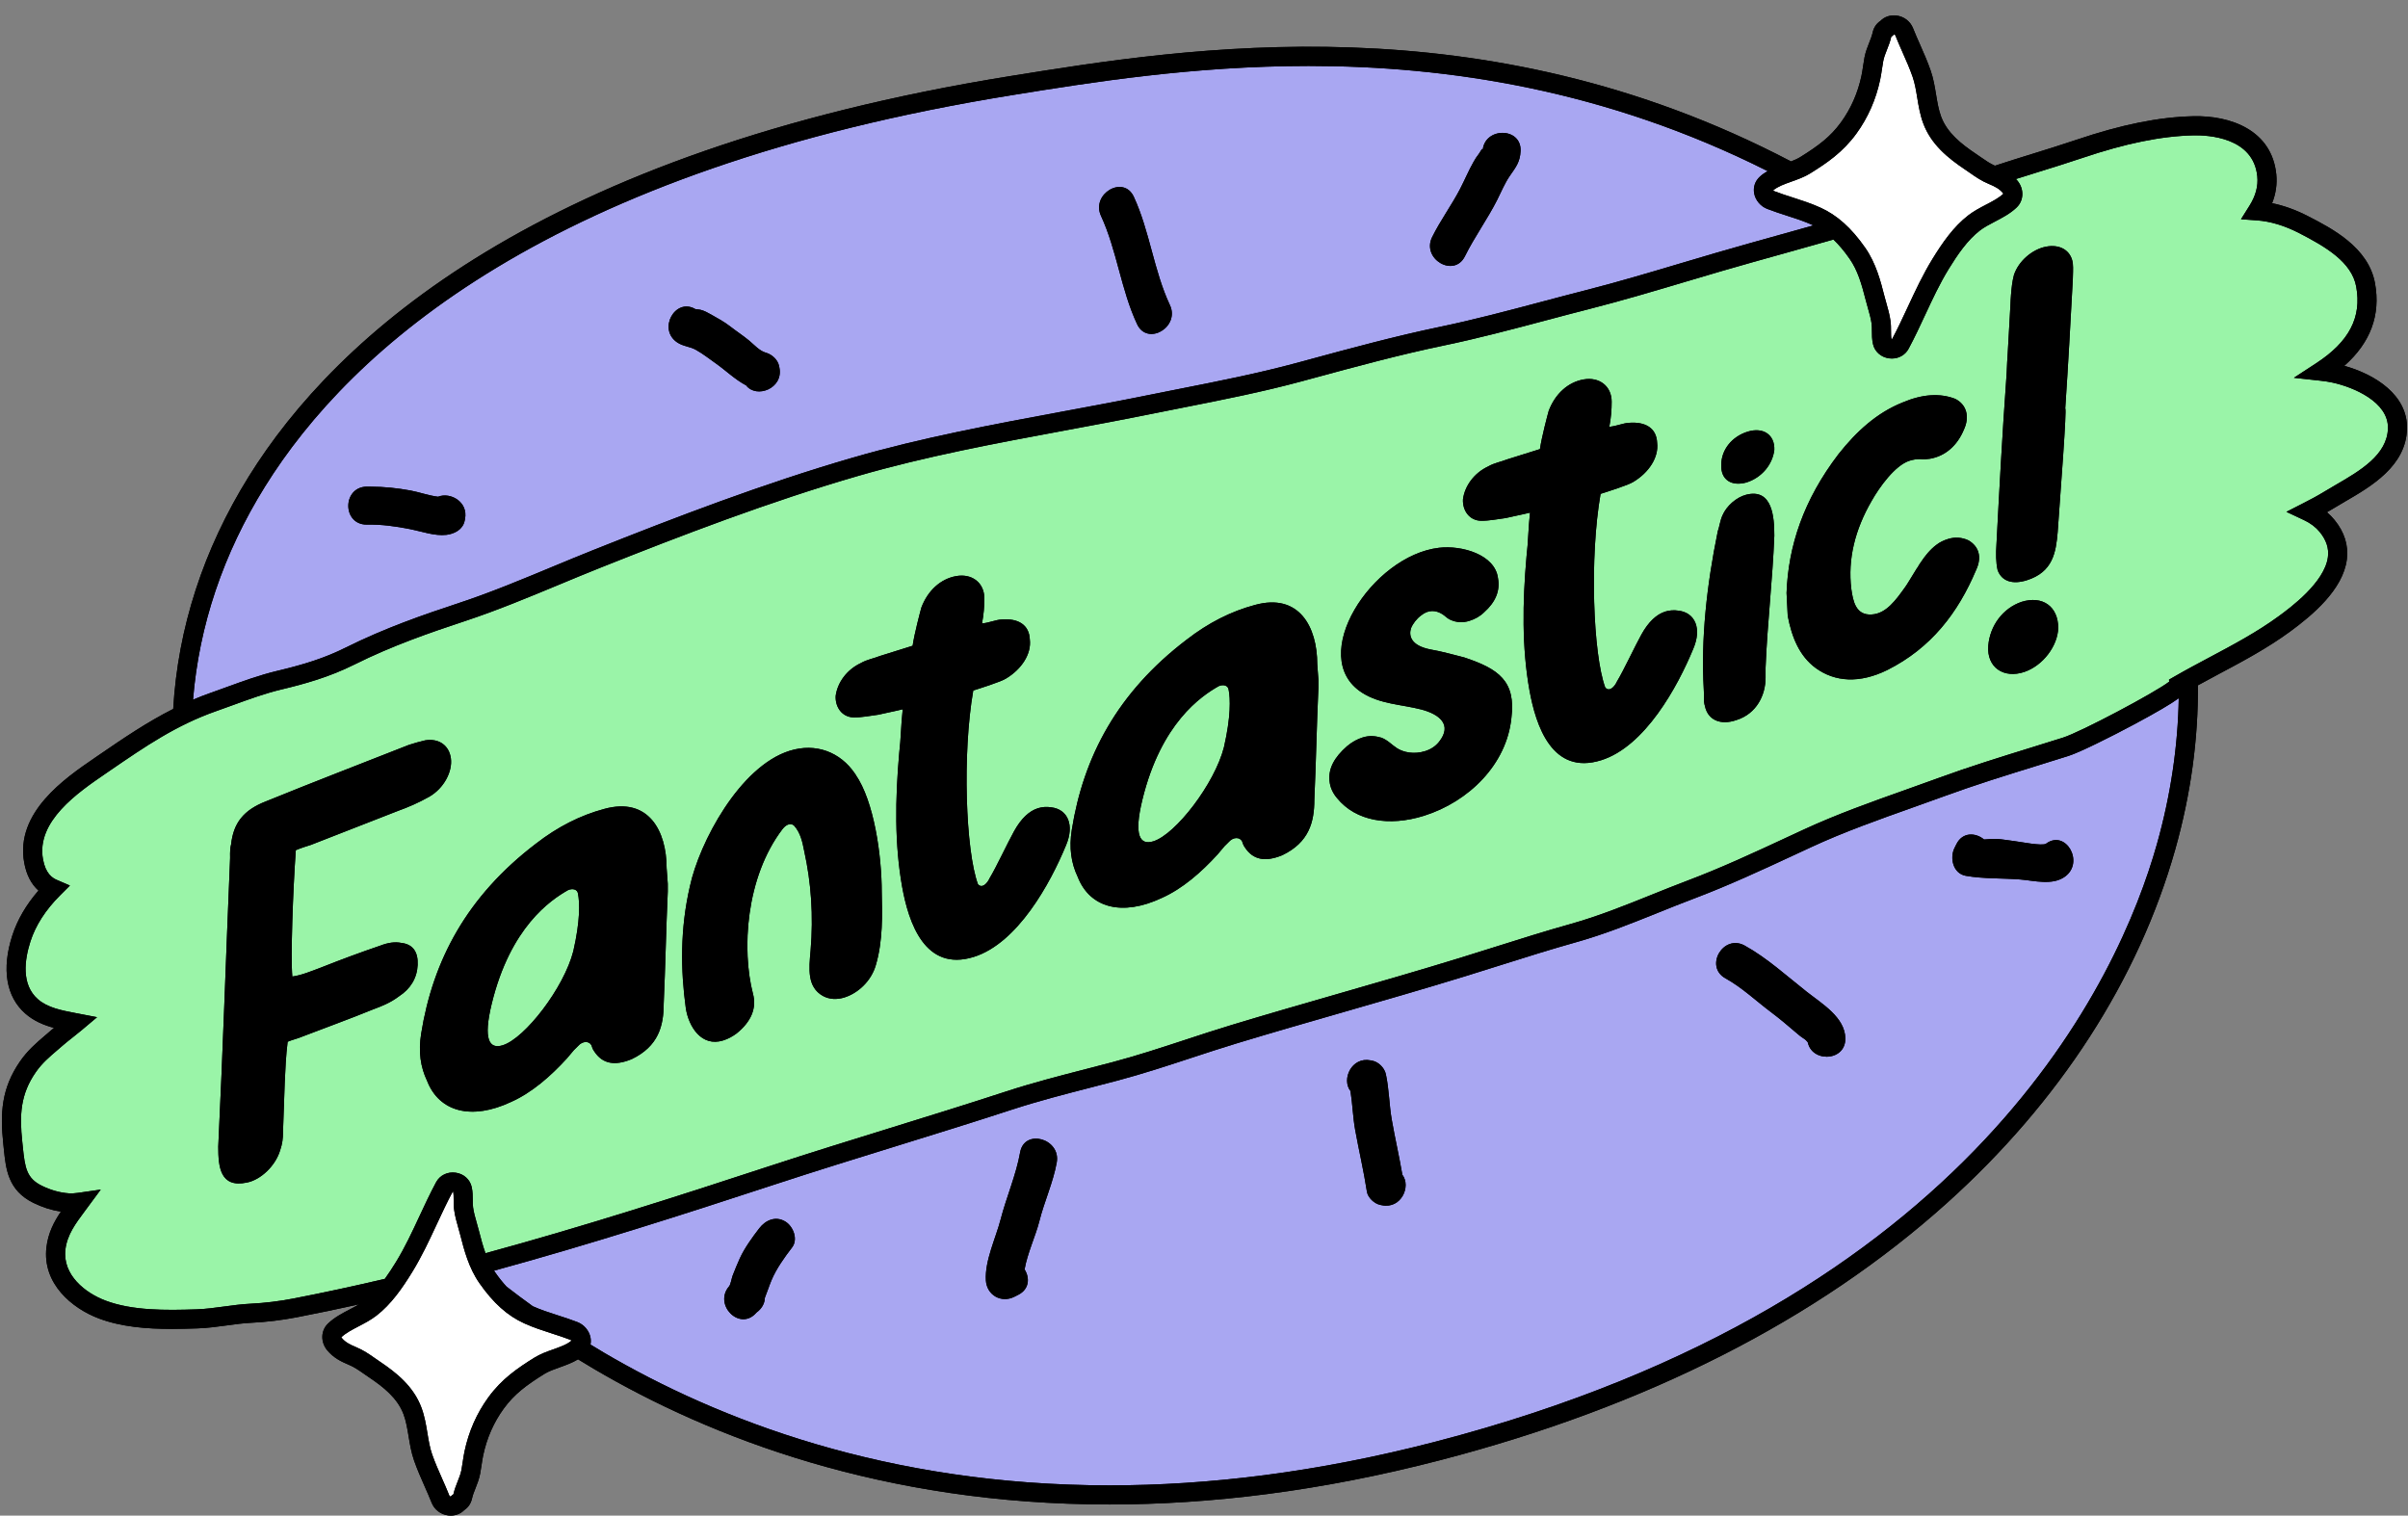 <?xml version="1.0" encoding="UTF-8"?>
<!DOCTYPE svg PUBLIC '-//W3C//DTD SVG 1.0//EN'
          'http://www.w3.org/TR/2001/REC-SVG-20010904/DTD/svg10.dtd'>
<svg height="315.1" preserveAspectRatio="xMidYMid meet" version="1.0" viewBox="-0.4 -3.2 500.6 315.1" width="500.6" xmlns="http://www.w3.org/2000/svg" xmlns:xlink="http://www.w3.org/1999/xlink" zoomAndPan="magnify"
><rect x="-0.4" y="-3.2" width="500.6" height="315.1" fill="#808080" stroke="none"/><g id="change1_1"
  ><path d="M484.869,102.398c-0.507,0.311-1.019,0.61-1.521,0.895c0.575,0.485,1.097,1.014,1.564,1.585 c2.079,2.541,2.945,5.31,2.574,8.231c-0.794,6.264-7.128,11.565-11.822,15.007 c-4.689,3.436-9.832,6.173-14.806,8.82c-1.43,0.761-2.883,1.544-4.333,2.337 c0.081,11.092-1.462,22.622-4.717,34.147c-7.635,27.041-24.054,52.459-47.479,73.508 c-27.063,24.317-62.453,42.285-105.187,53.407c-25.16,6.548-48.13,9.243-68.878,9.243 c-47.227,0-82.99-13.951-107.184-28.179c-1.11-0.653-2.211-1.321-3.308-1.996c-1.207,0.732-2.538,1.211-3.841,1.675 c-1.172,0.418-2.28,0.812-3.141,1.348c-3.809,2.374-6.288,4.229-8.469,7.228c-2.074,2.853-3.51,6.115-4.268,9.696 c-0.136,0.64-0.233,1.301-0.336,2c-0.089,0.604-0.179,1.207-0.293,1.806c-0.218,1.149-0.623,2.168-0.979,3.068 c-0.29,0.731-0.564,1.423-0.712,2.102c-0.224,1.032-0.786,1.87-1.602,2.405 c-0.711,0.741-1.729,1.162-2.817,1.162c-0.17,0-0.342-0.01-0.514-0.031c-1.563-0.189-2.888-1.194-3.456-2.624 c-0.454-1.141-0.968-2.305-1.466-3.431c-0.765-1.731-1.556-3.521-2.202-5.378 c-0.579-1.664-0.858-3.358-1.128-4.997c-0.27-1.638-0.526-3.187-1.055-4.604 c-1.258-3.37-4.212-5.698-7.218-7.713c-0.359-0.241-0.705-0.482-1.045-0.72c-1.077-0.752-2.008-1.402-3.154-1.874 c-1.55-0.64-3.159-1.444-4.437-2.981c-1.43-1.72-1.365-4.115,0.151-5.573c1.329-1.276,2.961-2.127,4.539-2.951 c0.669-0.349,1.311-0.69,1.907-1.046c-4.314,0.959-8.641,1.863-12.979,2.701 c-3.049,0.589-6.276,0.979-9.331,1.128c-1.73,0.083-3.436,0.315-5.242,0.561 c-1.951,0.266-3.969,0.54-6.027,0.611c-1.766,0.061-3.555,0.11-5.343,0.11c-5.252,0-10.499-0.42-15.146-2.165 c-5.599-2.104-11.815-7.252-10.909-14.838c0.351-2.938,1.566-5.264,2.998-7.381 c-1.934-0.292-3.857-0.905-5.735-1.831c-5.25-2.589-5.696-6.969-6.127-11.203l-0.103-0.996 c-0.701-6.502-0.366-11.645,3.461-17.189c1.587-2.298,3.376-3.826,5.269-5.443 c0.348-0.297,0.702-0.6,1.062-0.913c0.237-0.207,0.484-0.415,0.74-0.624c-2.132-0.576-4.191-1.423-5.973-2.988 c-3.977-3.493-4.938-9.24-2.705-16.183c1.056-3.281,2.886-6.428,5.452-9.379 c-1.514-1.355-2.506-3.288-2.961-5.776c-1.913-10.462,8.453-17.558,14.646-21.797l0.962-0.659 c5.053-3.464,9.927-6.782,15.365-9.531c0.978-16.786,6.237-33.106,15.714-48.334 c18.217-29.272,60.452-67.473,158.199-83.221c37.077-5.973,98.35-15.831,162.41,17.729 c0.705-0.27,1.363-0.554,1.913-0.897c3.811-2.375,6.29-4.229,8.469-7.226c2.075-2.854,3.511-6.116,4.268-9.697 c0.136-0.639,0.233-1.298,0.336-1.997c0.089-0.604,0.178-1.208,0.293-1.808c0.218-1.149,0.622-2.168,0.979-3.067 c0.291-0.732,0.565-1.424,0.713-2.104c0.224-1.032,0.786-1.87,1.602-2.405c0.823-0.857,2.058-1.287,3.332-1.13 c1.563,0.189,2.887,1.194,3.455,2.623c0.453,1.139,0.968,2.303,1.465,3.427c0.765,1.732,1.557,3.524,2.203,5.383 c0.579,1.664,0.858,3.359,1.129,4.997c0.27,1.638,0.525,3.186,1.054,4.603c1.258,3.368,4.212,5.698,7.219,7.714 c0.358,0.24,0.702,0.48,1.042,0.718c0.998,0.697,1.876,1.298,2.91,1.761c2.597-0.855,5.196-1.661,7.752-2.454 c3.011-0.935,6.125-1.901,9.142-2.919c9.439-3.183,17.158-4.745,24.291-4.915 c7.816-0.207,16.401,2.895,17.32,12.084c0.201,2.016-0.092,4.024-0.871,5.996c2.441,0.494,4.936,1.392,7.449,2.687 c5.01,2.579,12.581,6.477,13.941,13.949c1.204,6.611-0.941,12.372-6.38,17.174 c6.433,1.792,13.194,6.093,13.038,13.056c-0.172,7.779-7.49,12.026-12.834,15.128 C486.363,101.506,485.589,101.956,484.869,102.398z"
  /></g
  ><g id="change2_1"
  ><path d="M447.989,172.343c2.893-10.244,4.383-20.481,4.553-30.38 c-1.588,1.15-4.379,2.811-9.268,5.431c-5.072,2.717-11.365,5.833-13.579,6.536 c-2.289,0.727-4.587,1.439-6.887,2.151c-6.196,1.919-12.602,3.904-18.753,6.158 c-2.296,0.841-4.605,1.661-6.915,2.482c-6.964,2.474-14.165,5.033-20.914,8.155l-3.263,1.514 c-7.173,3.334-13.948,6.483-21.265,9.247c-2.479,0.936-4.974,1.941-7.386,2.912 c-5.484,2.208-11.155,4.492-17.072,6.148c-5.25,1.471-10.558,3.146-15.691,4.767 c-2.426,0.766-4.851,1.532-7.279,2.28c-8.449,2.602-17.079,5.086-25.425,7.488 c-7.239,2.083-14.724,4.238-22.046,6.456c-3.207,0.972-6.436,2.033-9.559,3.059 c-4.98,1.637-10.13,3.33-15.364,4.717c-1.838,0.487-3.678,0.961-5.516,1.435 c-5.41,1.393-11.005,2.835-16.375,4.591c-8.034,2.627-16.248,5.169-24.192,7.628 c-8.247,2.552-16.774,5.192-25.101,7.926c-18.805,6.175-38.371,12.454-58.379,17.928 c0.073,0.112,0.139,0.227,0.216,0.336c0.785,1.125,1.571,2.104,2.367,2.977c1.8,1.394,3.626,2.759,5.478,4.091 c1.681,0.749,3.385,1.301,5.186,1.881c1.334,0.429,2.712,0.874,4.094,1.41c1.382,0.535,2.446,1.8,2.71,3.223 c0.091,0.491,0.086,0.976-0.008,1.44c0.909,0.555,1.818,1.111,2.736,1.651 c23.722,13.95,58.818,27.626,105.186,27.628c20.436,0.001,43.053-2.654,67.865-9.112 C409.965,267.394,440.186,199.976,447.989,172.343z M164.262,256.149c-1.57,2.038-3.277,4.437-4.271,6.802 c-0.506,1.205-0.895,2.454-1.381,3.65c-0.033,1.261-0.714,2.33-1.732,3.067 c-0.039,0.043-0.077,0.086-0.116,0.128c-3.431,3.796-8.882-1.772-5.582-5.582c0.315-0.364,0.537-1.728,0.73-2.22 c0.473-1.205,0.96-2.416,1.498-3.594c0.978-2.139,2.594-4.364,4.037-6.237c1.294-1.68,3.377-2.628,5.4-1.416 C164.509,251.745,165.572,254.448,164.262,256.149z M219.287,238.474c-0.729,4.118-2.611,8.175-3.628,12.259 c-0.718,2.88-2.503,6.687-3.057,9.981c1.091,1.718,1.024,4.088-1.306,5.271l-0.803,0.407 c-2.748,1.395-5.758-0.335-5.939-3.408c-0.241-4.097,2.054-8.759,3.068-12.675 c1.191-4.598,3.23-9.283,4.053-13.934C212.561,231.374,220.167,233.506,219.287,238.474z M286.89,247.372 c-0.123-0.025-0.245-0.05-0.367-0.075c-1.205-0.247-2.567-1.508-2.757-2.757 c-0.654-4.294-1.668-8.546-2.439-12.825c-0.482-2.674-0.551-5.419-0.974-8.085 c-1.916-2.426,0.229-7.197,4.223-6.374l0.366,0.075c1.269,0.262,2.48,1.5,2.757,2.757 c0.694,3.158,0.682,6.349,1.241,9.529c0.669,3.815,1.547,7.599,2.197,11.414 C293.008,243.463,290.866,248.188,286.89,247.372z M375.336,212.678c0.024,1.505,0.372,0.724-0.759,0.031 c-0.58-0.355-1.123-0.822-1.635-1.262c-1.7-1.463-3.375-2.876-5.173-4.226c-3.089-2.32-6.055-5.147-9.452-7.021 c-4.454-2.456-0.467-9.271,3.984-6.816c4.619,2.547,8.813,6.381,12.947,9.639c3.103,2.445,7.912,5.277,7.982,9.654 C383.31,217.768,375.416,217.752,375.336,212.678z M405.925,173.088c0.132-0.264,0.265-0.529,0.397-0.793 c1.287-2.569,4.018-2.407,5.743-0.966c0.843-0.045,1.699-0.146,2.498-0.117c1.322,0.049,2.601,0.331,3.906,0.471 c0.978,0.106,5.739,1.068,6.479,0.52c4.09-3.028,8.022,3.826,3.984,6.816c-2.629,1.946-6.432,0.851-9.411,0.62 c-3.677-0.285-7.618-0.115-11.237-0.753C405.611,178.415,404.888,175.158,405.925,173.088z M54.693,97.953 c-8.706,13.988-13.711,28.934-14.963,44.313c1.154-0.487,2.332-0.953,3.553-1.381 c1.105-0.388,2.213-0.791,3.326-1.198c3.431-1.251,6.978-2.544,10.578-3.402c5.241-1.251,9.679-2.557,14.3-4.862 c8.116-4.051,16.11-6.809,23.604-9.287c6.415-2.123,12.928-4.831,19.226-7.449 c2.805-1.167,5.706-2.373,8.546-3.504c17.099-6.817,35.481-13.866,54.04-19.246 c14.243-4.129,29.09-6.887,43.448-9.555c5.832-1.083,11.862-2.204,17.744-3.397 c2.212-0.449,4.432-0.887,6.656-1.327c8.097-1.599,16.471-3.254,24.483-5.425l2.241-0.608 c8.976-2.438,18.257-4.957,27.505-6.881c7.008-1.457,14.128-3.349,21.014-5.179 c3.062-0.813,6.119-1.626,9.172-2.404c6.593-1.68,13.252-3.662,19.692-5.58 c2.551-0.76,5.102-1.519,7.658-2.263c4.323-1.258,8.726-2.485,12.984-3.671c2.344-0.653,4.706-1.314,7.074-1.982 c-0.06-0.028-0.118-0.063-0.179-0.09c-1.723-0.779-3.468-1.341-5.316-1.936c-1.333-0.429-2.712-0.874-4.092-1.41 c-1.383-0.535-2.446-1.8-2.711-3.222c-0.243-1.309,0.193-2.581,1.197-3.493c0.497-0.451,1.038-0.821,1.6-1.145 c-33.761-16.96-66.662-21.855-95.43-21.855c-24.007,0-45.135,3.404-61.488,6.039 C113.881,32.063,72.475,69.379,54.693,97.953z M297.329,46.092c1.716-3.467,4.023-6.586,5.812-10.021 c0.966-1.856,1.781-3.842,2.822-5.656c0.324-0.565,0.633-1.071,1.044-1.581c0.384-0.476,0.868-1.699,0.814-0.606 c0.25-5.065,8.144-5.078,7.894,0c-0.11,2.238-0.979,3.33-2.204,5.085c-1.097,1.571-1.802,3.354-2.671,5.068 c-2.042,4.029-4.702,7.667-6.696,11.697C301.888,54.633,295.082,50.63,297.329,46.092z M235.306,37.708 c3.321,7.172,4.153,15.366,7.502,22.505c2.147,4.577-4.66,8.58-6.816,3.984c-3.363-7.17-4.19-15.352-7.502-22.504 C226.368,37.108,233.174,33.102,235.306,37.708z M144.148,61.056c0.349,0.047,0.698,0.094,1.047,0.141 c0.798,0.183,1.575,0.625,2.274,1.018c1.329,0.748,2.711,1.497,3.916,2.437c1.306,1.019,2.686,1.909,3.962,2.967 c1.042,0.864,2.147,2.14,3.454,2.5c1.254,0.346,2.491,1.435,2.757,2.757c0.025,0.122,0.049,0.244,0.074,0.367 c0.869,4.327-4.787,6.479-6.924,3.676c-2.274-1.187-4.193-3.082-6.28-4.554c-1.407-0.993-2.641-1.977-4.148-2.829 c-1.251-0.708-2.64-0.706-3.89-1.544C136.259,65.226,140.004,58.604,144.148,61.056z M75.822,97.972h0.749 c0.027,0,0.049,0.007,0.076,0.008c2.797,0.003,5.515,0.288,8.288,0.796c1.752,0.32,3.827,1.069,5.731,1.295 c2.534-1.027,6.339,1.061,5.597,4.663c-0.025,0.122-0.05,0.244-0.075,0.366c-0.373,1.811-2.154,2.712-3.806,2.897 c-2.446,0.274-5.136-0.722-7.532-1.194c-3.047-0.601-5.92-1-9.027-0.937 C70.729,105.866,70.75,98.074,75.822,97.972z" fill="#A9A7F2"
  /></g
  ><g id="change3_1"
  ><path d="M496.031,85.826v-0.001c0.122-5.484-7.177-8.542-11.509-9.485 c-0.755-0.165-1.56-0.291-2.535-0.397l-5.511-0.603l4.642-3.031c6.839-4.465,9.481-9.522,8.316-15.914 c-0.932-5.122-6.366-8.308-11.853-11.132c-3.033-1.562-5.994-2.454-8.801-2.652l-3.301-0.233l1.76-2.802 c1.301-2.072,1.834-4.078,1.629-6.131c-0.817-8.168-10.36-8.574-13.276-8.512 c-6.723,0.16-14.068,1.657-23.117,4.709c-3.063,1.033-6.2,2.006-9.235,2.948 c-1.505,0.467-3.025,0.942-4.549,1.425c0.102,0.11,0.205,0.216,0.304,0.334c1.43,1.721,1.365,4.116-0.151,5.573 c-1.329,1.276-2.961,2.127-4.538,2.951c-1.133,0.591-2.203,1.15-3.072,1.817c-2.619,2.01-4.672,5.034-6.502,8.002 c-1.859,3.016-3.405,6.339-4.901,9.552c-1.085,2.332-2.207,4.742-3.459,7.069c-0.683,1.267-2.005,2.021-3.471,2.021 c-0.199,0-0.4-0.014-0.604-0.042c-1.672-0.234-2.977-1.402-3.325-2.977c-0.215-0.978-0.218-1.897-0.22-2.707 c-0.001-0.55-0.003-1.071-0.069-1.551c-0.142-1.033-0.442-2.087-0.76-3.202c-0.149-0.523-0.297-1.045-0.43-1.566 c-0.88-3.442-1.688-6.268-3.387-8.705c-1.106-1.585-2.213-2.896-3.353-3.988 c-3.416,0.979-6.821,1.929-10.194,2.869c-4.247,1.183-8.639,2.407-12.94,3.658 c-2.548,0.742-5.091,1.5-7.634,2.257c-6.478,1.929-13.175,3.923-19.845,5.623 c-3.04,0.774-6.084,1.583-9.132,2.393c-6.937,1.844-14.111,3.749-21.225,5.229 c-9.131,1.9-18.354,4.403-27.273,6.824l-2.243,0.609c-8.145,2.207-16.588,3.875-24.752,5.488 c-2.217,0.438-4.431,0.875-6.636,1.322c-5.913,1.199-11.96,2.323-17.807,3.409 c-14.264,2.65-29.013,5.39-43.069,9.464c-18.395,5.333-36.669,12.341-53.675,19.12 c-2.813,1.122-5.7,2.322-8.491,3.483c-6.366,2.647-12.948,5.384-19.504,7.552 c-7.356,2.434-15.197,5.138-23.078,9.07c-5.252,2.622-10.386,4.035-15.151,5.173 c-3.377,0.805-6.815,2.059-10.139,3.271c-1.128,0.412-2.252,0.822-3.372,1.215 c-8.332,2.921-14.716,7.297-22.107,12.363l-0.964,0.661c-5.747,3.934-14.434,9.881-12.984,17.81 c0.541,2.955,1.918,3.862,2.908,4.286l2.688,1.155l-2.068,2.07c-3.001,3.005-5.069,6.226-6.146,9.572 c-1.215,3.781-1.934,8.93,1.547,11.986c2.021,1.774,4.88,2.32,7.907,2.9l4.404,0.844l-3.184,2.682 c-0.651,0.548-1.324,1.079-1.974,1.592c-0.692,0.545-1.356,1.068-1.93,1.568c-0.371,0.324-0.734,0.634-1.092,0.939 c-1.764,1.508-3.288,2.809-4.581,4.681c-3.144,4.553-3.401,8.767-2.782,14.508l0.106,1.019 c0.442,4.342,0.794,6.498,3.935,8.046c1.863,0.919,3.761,1.452,5.644,1.585c0.563,0.037,1.174,0.008,1.914-0.099 l4.707-0.68L17.2,248.637c-1.869,2.505-3.635,4.872-3.999,7.917c-0.634,5.304,4.11,9.054,8.364,10.652 c5.543,2.081,12.401,2.033,18.954,1.803c1.859-0.065,3.691-0.314,5.63-0.577c1.811-0.246,3.683-0.501,5.585-0.593 c2.87-0.14,5.903-0.506,8.771-1.06c6.39-1.236,12.76-2.613,19.1-4.103c0.814-1.124,1.574-2.302,2.297-3.474 c1.858-3.015,3.404-6.336,4.899-9.548c1.086-2.333,2.208-4.744,3.462-7.073c0.774-1.44,2.375-2.223,4.073-1.979 c1.673,0.233,2.979,1.401,3.326,2.977c0.215,0.977,0.217,1.895,0.22,2.705c0.001,0.55,0.003,1.071,0.069,1.551 c0.142,1.035,0.442,2.089,0.76,3.205c0.149,0.523,0.296,1.043,0.43,1.564c0.441,1.726,0.864,3.297,1.39,4.742 c20.185-5.499,39.941-11.838,58.922-18.072c8.36-2.745,16.904-5.39,25.166-7.946 c7.929-2.454,16.128-4.992,24.131-7.609c5.49-1.795,11.147-3.252,16.618-4.662c1.829-0.471,3.66-0.943,5.489-1.428 c5.123-1.357,10.217-3.031,15.143-4.65c3.144-1.034,6.396-2.102,9.648-3.087 c7.348-2.226,14.847-4.385,22.098-6.472c8.329-2.397,16.941-4.876,25.355-7.467c2.419-0.745,4.835-1.508,7.253-2.272 c5.163-1.63,10.503-3.315,15.816-4.803c5.706-1.599,11.274-3.84,16.659-6.009 c2.432-0.98,4.946-1.992,7.465-2.943c7.179-2.712,13.89-5.831,20.994-9.134l3.27-1.517 c6.915-3.199,14.203-5.789,21.251-8.293c2.3-0.817,4.596-1.633,6.88-2.469c6.245-2.288,12.7-4.288,18.943-6.223 c2.291-0.709,4.581-1.418,6.862-2.142c3.688-1.17,19.035-9.307,22.052-11.623l-0.035-0.418l1.09-0.63 c2.444-1.411,4.958-2.749,7.391-4.043c4.85-2.581,9.864-5.249,14.323-8.518 c2.365-1.733,9.56-7.009,10.233-12.306c0.232-1.823-0.328-3.529-1.708-5.217c-0.822-1.004-1.917-1.831-3.256-2.46 l-3.664-1.722l3.605-1.842c1.276-0.651,2.78-1.441,4.267-2.353c0.747-0.458,1.549-0.924,2.378-1.406 C490.204,94.689,495.907,91.378,496.031,85.826z M58.43,232.233c0,1.268-0.121,2.343-0.606,3.762 c-0.969,3.186-4,6.094-6.909,6.661c-5.575,1.171-5.939-3.324-5.939-7.473 c0.969-20.007,1.576-39.095,2.424-59.065c0.121-1.306-0.121-2.382,0.243-3.763c0.484-4.416,2.545-7.136,7.272-8.963 c9.818-3.999,19.635-7.769,29.695-11.729c1.091-0.342,2.061-0.646,3.394-0.949c2.909-0.452,4.969,1.092,5.333,3.744 c0.364,2.766-1.454,6.218-4.484,7.973c-2.303,1.298-4.364,2.175-6.667,3.012 c-6.182,2.398-11.999,4.683-17.939,7.006c-0.969,0.303-2.06,0.645-3.151,1.103 c-0.606,8.486-1.091,22.235-0.727,26.271c1.939-0.264,4-1.139,5.939-1.862 c4.242-1.676,8.121-3.123,12.363-4.567c1.575-0.609,3.03-0.835,4.363-0.561c2.425,0.276,3.515,1.893,3.394,4.582 c-0.121,2.688-1.454,4.95-3.879,6.517c-1.818,1.376-3.636,2.061-5.454,2.746c-4.848,1.981-9.818,3.77-14.666,5.635 c-0.848,0.381-2.06,0.646-3.03,1.065c-0.363,2.88-0.485,5.798-0.606,8.487 C58.672,225.475,58.551,228.624,58.43,232.233z M138.425,182.152c-0.363,7.95-0.485,15.363-0.848,23.311 c0,4.61-1.091,8.87-6.667,11.539c-3.515,1.448-6.06,0.979-7.757-1.601c-0.363-0.461-0.484-1-0.606-1.307 c-0.485-0.885-1.819-0.928-2.788,0.183c-0.122,0.153-0.364,0.344-0.849,0.841l-1.454,1.724 c-3.394,3.713-7.272,7.119-11.636,9.063c-8.121,3.812-14.908,2.138-17.453-4.439 c-1.333-2.808-1.818-5.997-1.212-9.76c2.424-15.164,9.454-28.545,23.878-39.519c4.484-3.48,9.212-5.883,14.181-7.21 c9.212-2.543,12.969,4.576,12.969,12.296l0.242,3.266V182.152z M181.693,197.395 c-0.97,3.415-3.758,5.902-6.545,6.776c-1.575,0.494-3.152,0.412-4.485-0.322 c-3.273-1.856-2.909-5.542-2.545-9.459c0.606-7.219,0.121-14.095-1.333-20.668 c-0.364-1.846-0.728-3.69-2.061-5.232c-0.606-0.617-1.576-0.428-2.424,0.645 c-7.757,10.152-8.485,25.245-6.182,34.201c0.848,3.076-0.364,5.875-3.394,8.324 c-0.848,0.61-1.697,1.107-2.788,1.449c-4.485,1.406-7.151-2.828-7.757-6.671c-1.091-7.954-1.212-16.444,0.849-25.386 c1.939-9.02,10.302-24.892,20.726-28.16c5.455-1.71,10.545,0.266,13.575,4.733 c0.121,0.076,0.121,0.191,0.121,0.191c3.879,5.583,5.455,16.843,5.455,24.448 C183.026,186.952,183.147,192.446,181.693,197.395z M221.205,172.565c-3.273,7.939-10.06,20.323-19.15,23.172 c-10.181,3.192-13.575-7.152-14.908-14.57c-1.576-8.839-1.455-18.211-0.607-27.811 c0.364-2.995,0.364-5.876,0.728-9.1c-1.819,0.454-3.515,0.756-5.091,1.135c-1.818,0.225-3.273,0.566-5.091,0.559 c-2.424-0.046-3.879-2.126-3.758-4.468c0.364-2.764,2.303-5.446,5.212-6.819c1.334-0.764,2.667-0.951,4-1.485 l1.575-0.493l3.636-1.14l1.576-0.494c0.364-2.534,1.576-7.062,1.818-7.944c1.334-3.529,4-5.978,7.272-6.543 c3.273-0.565,5.818,1.403,5.818,4.629c0,1.728-0.122,3.264-0.485,5.222c1.576-0.148,2.788-0.759,4.121-0.83 c3.394-0.258,5.697,1.094,5.818,4.168c0.363,2.998-1.697,6.177-4.97,8.126c-0.969,0.65-5.818,2.17-6.788,2.473 c-2.303,13.167-1.575,33.334,0.97,40.258c0.848,1.001,1.939-0.147,2.424-1.222 c1.455-2.414,3.758-7.4,5.091-9.777c1.455-2.645,3.152-4.214,4.97-4.784c0.848-0.266,1.818-0.339,2.788-0.182 C221.569,165.076,223.023,168.307,221.205,172.565z M273.686,139.75c-0.364,7.95-0.485,15.363-0.848,23.312 c0,4.61-1.091,8.87-6.666,11.539c-3.515,1.447-6.061,0.979-7.757-1.601c-0.363-0.462-0.484-1-0.606-1.308 c-0.485-0.884-1.819-0.928-2.788,0.183c-0.121,0.153-0.363,0.344-0.848,0.841l-1.455,1.724 c-3.394,3.713-7.272,7.119-11.636,9.063c-8.121,3.813-14.908,2.138-17.453-4.439 c-1.334-2.808-1.819-5.997-1.212-9.759c2.424-15.165,9.454-28.545,23.877-39.519c4.485-3.481,9.212-5.884,14.181-7.211 c9.212-2.543,12.969,4.577,12.969,12.297l0.242,3.265V139.75z M313.802,146.072 c-0.97,9.637-8.848,17.407-18.181,20.333c-7.272,2.28-14.181,1.105-18.059-3.672 c-0.849-1.002-1.455-2.194-1.576-3.654c-0.242-2.46,0.97-4.798,3.636-7.133c1.091-0.917,2.182-1.49,3.273-1.832 c1.333-0.418,2.545-0.337,3.879,0.051c1.333,0.505,2.181,1.506,3.272,2.2c1.334,0.851,3.515,1.319,5.818,0.597 c1.212-0.38,2.181-1.03,2.909-1.948c2.788-3.525,0.121-5.685-3.636-6.697c-4.242-1.09-8.606-1.104-12.363-3.498 c-11.636-7.414,2.06-28.532,15.999-30.136c4.727-0.56,11.636,1.423,12.242,6.303 c0.485,2.613-0.485,4.99-2.909,7.134c-0.849,0.841-1.939,1.413-3.03,1.756c-1.334,0.418-2.667,0.375-4-0.244 c-0.606-0.27-1.091-0.81-1.576-1.119c-1.333-0.85-2.909-1.046-4.485,0.253c-0.848,0.612-1.697,1.685-2.06,2.605 c-0.485,1.42-0.243,3.649,4.121,4.47c1.939,0.314,5.091,1.17,6.909,1.636 C311.136,135.845,314.772,138.393,313.802,146.072z M351.616,131.682c-3.273,7.939-10.06,20.323-19.15,23.172 c-10.181,3.192-13.575-7.152-14.908-14.57c-1.576-8.839-1.455-18.211-0.606-27.811 c0.363-2.994,0.363-5.875,0.727-9.1c-1.818,0.454-3.515,0.756-5.091,1.135c-1.818,0.226-3.273,0.566-5.09,0.559 c-2.425-0.046-3.879-2.126-3.758-4.468c0.364-2.763,2.303-5.446,5.212-6.819c1.333-0.764,2.666-0.951,4-1.484 l1.576-0.494l3.636-1.14l1.576-0.494c0.363-2.534,1.576-7.061,1.818-7.944c1.333-3.529,4-5.978,7.272-6.543 c3.272-0.565,5.818,1.403,5.818,4.629c0,1.728-0.121,3.265-0.485,5.222c1.575-0.148,2.788-0.759,4.121-0.83 c3.394-0.258,5.697,1.095,5.818,4.168c0.364,2.998-1.697,6.177-4.969,8.126c-0.97,0.65-5.818,2.17-6.788,2.474 c-2.303,13.166-1.576,33.333,0.969,40.257c0.849,1.001,1.94-0.147,2.424-1.222 c1.455-2.414,3.758-7.4,5.091-9.777c1.454-2.644,3.151-4.213,4.969-4.784c0.849-0.266,1.819-0.339,2.788-0.182 C351.981,124.193,353.435,127.425,351.616,131.682z M366.646,135.613v2.074c0,3.572-1.819,7.484-6.061,8.814 c-3.272,1.14-5.939,0.017-6.544-2.904c-0.364-1.154-0.121-2.267-0.243-3.497 c-0.606-10.411,0.607-21.622,2.909-32.831c0.363-1.036,0.485-2.225,0.97-3.3 c0.849-1.994,2.908-3.792,4.969-4.323c5.455-1.365,5.818,4.744,5.818,8.547 C368.1,117.412,367.009,126.395,366.646,135.613z M362.646,97.113c-3.03,0.835-5.332-0.517-5.211-3.666 c0-3.112,2.182-5.869,5.454-6.895c3.273-1.026,5.697,0.633,5.576,3.783C368.1,93.329,365.918,96.087,362.646,97.113z M410.4,115.329c-3.757,8.899-9.333,16.177-18.423,20.756c-5.818,2.86-10.909,2.497-14.908-0.397 c-3.394-2.508-4.97-6.393-5.818-10.852c-0.121-1.691-0.121-3.073-0.243-4.764 c0.364-9.793,3.515-19.308,10.788-28.847c3.757-4.75,8-8.616,13.332-10.748 c4.121-1.753,7.757-1.971,10.909-0.769c2.303,1.122,3.152,3.622,1.817,6.459 c-1.333,3.183-3.757,5.442-7.03,6.007c-0.606,0.075-1.333,0.187-2.06,0.069c-0.728-0.001-1.455,0.111-2.182,0.339 c-3.03,0.95-6.303,5.548-7.878,8.345c-3.515,6.058-4.97,12.16-4.242,18.269 c0.363,2.652,0.97,5.573,4.242,5.354c3.03-0.143,5.09-3.094,6.909-5.623c0.242-0.305,0.484-0.728,0.849-1.303 l1.575-2.567c0.363-0.46,0.485-0.843,0.849-1.303c0.848-1.303,1.939-2.682,3.273-3.677 c0.727-0.574,1.575-0.955,2.424-1.221c1.454-0.456,2.908-0.335,4.242,0.284 C410.884,110.337,411.733,112.491,410.4,115.329z M420.458,136.489c-4.242,1.444-7.878-0.872-7.514-5.481 c0.363-4.147,3.03-7.748,6.909-9.079c4.363-1.368,7.635,0.948,7.635,5.441 C427.367,131.096,424.337,135.158,420.458,136.489z M427.367,107.474c-0.363,4.147-0.97,8.255-6.424,9.965 c-2.908,0.912-5.211,0.251-6.06-2.133c-0.363-1.615-0.363-3.459-0.242-5.225c0.606-11.598,1.212-22.965,2.061-34.754 c0.121-1.421,0.121-2.919,0.242-4.339l0.484-8.564c0.122-1.536,0.122-2.918,0.243-4.338 c0.121-1.422,0.242-2.727,0.606-4.108c0.97-2.955,3.879-5.364,6.666-5.893c2.909-0.566,5.212,0.787,5.576,3.437 c0.121,1.229,0,2.306,0,3.342c-0.484,9.024-0.97,17.934-1.575,26.881 C429.306,81.632,427.973,98.873,427.367,107.474z M255.02,140.186c0.364,1.845,0.485,5.609-0.969,11.943 c-1.939,7.636-10.06,18.133-14.666,19.576c-2.788,0.874-4.121-1.128-2.303-8.611 c3.879-15.965,12.242-21.583,15.878-23.645C253.93,139.03,254.899,139.301,255.02,140.186z M119.759,182.588 c0.363,1.845,0.485,5.609-0.97,11.942c-1.939,7.637-10.06,18.133-14.665,19.577 c-2.788,0.874-4.121-1.128-2.303-8.611c3.879-15.965,12.242-21.583,15.878-23.645 C118.668,181.432,119.638,181.703,119.759,182.588z" fill="#9AF4A8"
  /></g
  ><g id="change4_1"
  ><path d="M96.171,298.531c-0.161,0.76-0.272,1.513-0.38,2.242c-0.081,0.549-0.162,1.1-0.266,1.645 c-0.148,0.778-0.45,1.54-0.769,2.346c-0.329,0.829-0.669,1.687-0.899,2.7 c-0.209,0.119-0.394,0.276-0.547,0.462c-0.086-0.004-0.235-0.043-0.28-0.153c-0.482-1.211-1.012-2.409-1.524-3.568 c-0.767-1.734-1.49-3.373-2.083-5.078c-0.467-1.342-0.707-2.798-0.961-4.338 c-0.289-1.754-0.589-3.567-1.253-5.346c-1.65-4.422-5.169-7.237-8.726-9.621 c-0.338-0.227-0.663-0.453-0.982-0.677c-1.163-0.812-2.366-1.652-3.914-2.289 c-1.279-0.528-2.21-1.021-2.898-1.849l-0.001-0.001c-0.077-0.092-0.109-0.184-0.136-0.184 c-0.002,0-0.003,0.001-0.005,0.001c0.919-0.878,2.23-1.562,3.617-2.285c1.233-0.643,2.509-1.309,3.651-2.187 c3.125-2.4,5.434-5.775,7.463-9.066c1.98-3.213,3.576-6.641,5.119-9.957c1.051-2.257,2.137-4.591,3.322-6.799 c0.026,0,0.059,0.001,0.087,0.006c0.103,0.531,0.104,1.103,0.106,1.759c0.002,0.627,0.003,1.338,0.106,2.083 c0.181,1.31,0.533,2.55,0.875,3.748c0.139,0.488,0.277,0.975,0.401,1.46c0.771,3.018,1.731,6.774,3.978,9.993 c2.877,4.124,5.844,6.781,9.335,8.358c1.928,0.872,3.863,1.495,5.734,2.098c1.338,0.431,2.602,0.838,3.876,1.332 c0.079,0.03,0.148,0.095,0.192,0.153c-0.929,0.796-2.33,1.295-3.81,1.822c-1.319,0.47-2.684,0.955-3.909,1.719 c-3.442,2.144-6.764,4.39-9.58,8.263C98.707,290.63,97.045,294.401,96.171,298.531z M372.036,34.553 c-1.48,0.528-2.881,1.026-3.81,1.821c0.045,0.059,0.113,0.124,0.193,0.154c1.274,0.494,2.537,0.901,3.875,1.332 c1.872,0.603,3.807,1.226,5.734,2.098c3.492,1.578,6.458,4.235,9.336,8.358c2.246,3.221,3.206,6.976,3.976,9.993 c0.124,0.486,0.264,0.973,0.402,1.461c0.341,1.198,0.695,2.438,0.875,3.747c0.103,0.745,0.105,1.455,0.106,2.082 c0.002,0.657,0.003,1.229,0.106,1.761c0.028,0.005,0.059,0.01,0.088,0.005c1.183-2.205,2.268-4.538,3.318-6.794 c1.544-3.317,3.14-6.747,5.122-9.96c2.028-3.29,4.335-6.667,7.463-9.067c1.142-0.877,2.418-1.543,3.651-2.187 c1.387-0.724,2.697-1.408,3.616-2.285c-0.027-0.005-0.058-0.085-0.141-0.184 c-0.688-0.827-1.618-1.321-2.896-1.847c-1.551-0.639-2.753-1.479-3.917-2.292 c-0.32-0.223-0.643-0.449-0.981-0.675c-3.558-2.386-7.076-5.203-8.727-9.621c-0.664-1.78-0.962-3.592-1.251-5.345 c-0.255-1.541-0.494-2.998-0.961-4.339c-0.594-1.707-1.319-3.346-2.086-5.082 c-0.511-1.158-1.04-2.355-1.522-3.563c-0.044-0.111-0.194-0.149-0.279-0.153c-0.153,0.186-0.338,0.342-0.547,0.462 c-0.23,1.013-0.57,1.871-0.899,2.701c-0.32,0.806-0.621,1.569-0.769,2.345c-0.104,0.546-0.184,1.097-0.266,1.648 c-0.107,0.727-0.219,1.478-0.379,2.238c-0.874,4.13-2.536,7.901-4.94,11.208c-2.814,3.87-6.138,6.117-9.581,8.262 C374.72,33.598,373.356,34.083,372.036,34.553z" fill="#FFF"
  /></g
  ><g id="change1_2"
  ><path d="M487.163,101.042c5.344-3.102,12.662-7.349,12.834-15.128c0.156-6.963-6.605-11.264-13.038-13.056 c5.439-4.803,7.584-10.563,6.38-17.174c-1.36-7.473-8.932-11.37-13.941-13.949 c-2.513-1.294-5.008-2.192-7.449-2.687c0.779-1.972,1.071-3.98,0.871-5.996 c-0.918-9.189-9.503-12.291-17.32-12.084c-7.133,0.17-14.852,1.731-24.291,4.915 c-3.017,1.018-6.131,1.984-9.142,2.919c-2.556,0.793-5.155,1.599-7.752,2.454c-1.034-0.462-1.913-1.064-2.91-1.761 c-0.34-0.237-0.684-0.478-1.042-0.718c-3.006-2.016-5.961-4.346-7.219-7.714c-0.529-1.417-0.784-2.965-1.054-4.603 c-0.27-1.638-0.549-3.333-1.129-4.997c-0.646-1.859-1.438-3.651-2.203-5.383 c-0.497-1.124-1.011-2.287-1.465-3.427c-0.568-1.429-1.892-2.434-3.455-2.623c-1.274-0.157-2.509,0.272-3.332,1.13 c-0.817,0.535-1.379,1.373-1.602,2.405c-0.148,0.68-0.422,1.372-0.713,2.104 c-0.356,0.899-0.76,1.918-0.979,3.067c-0.114,0.6-0.203,1.204-0.293,1.808 c-0.104,0.699-0.201,1.357-0.336,1.997c-0.757,3.581-2.192,6.843-4.268,9.697 c-2.179,2.998-4.657,4.852-8.468,7.226c-0.551,0.343-1.209,0.627-1.913,0.897 C307.874-3.196,246.601,6.661,209.523,12.634C111.775,28.383,69.541,66.583,51.324,95.855 c-9.477,15.228-14.736,31.548-15.714,48.334c-5.438,2.749-10.311,6.067-15.365,9.531l-0.962,0.659 c-6.193,4.24-16.558,11.335-14.646,21.797c0.455,2.488,1.447,4.421,2.961,5.776 c-2.566,2.951-4.397,6.098-5.452,9.379c-2.233,6.944-1.272,12.691,2.705,16.183 c1.782,1.565,3.841,2.412,5.973,2.988c-0.255,0.209-0.502,0.417-0.74,0.624 c-0.36,0.313-0.714,0.615-1.062,0.913c-1.894,1.617-3.683,3.145-5.269,5.443 c-3.827,5.544-4.162,10.687-3.461,17.189l0.103,0.996c0.432,4.235,0.878,8.615,6.127,11.204 c1.878,0.926,3.801,1.539,5.735,1.831c-1.432,2.118-2.647,4.444-2.998,7.381 c-0.906,7.586,5.31,12.733,10.909,14.838c4.646,1.745,9.894,2.165,15.146,2.165c1.788,0,3.577-0.049,5.343-0.11 c2.057-0.072,4.075-0.346,6.027-0.611c1.806-0.246,3.513-0.478,5.242-0.561c3.055-0.149,6.282-0.539,9.331-1.128 c4.338-0.839,8.665-1.743,12.979-2.701c-0.597,0.356-1.238,0.696-1.907,1.046c-1.578,0.824-3.21,1.675-4.539,2.951 c-1.516,1.457-1.581,3.853-0.151,5.573c1.278,1.538,2.887,2.341,4.437,2.981c1.146,0.472,2.077,1.122,3.154,1.874 c0.34,0.237,0.685,0.479,1.045,0.72c3.006,2.015,5.96,4.343,7.218,7.713c0.529,1.417,0.784,2.966,1.055,4.604 c0.27,1.639,0.549,3.333,1.128,4.997c0.646,1.857,1.437,3.647,2.202,5.378c0.497,1.126,1.012,2.289,1.466,3.431 c0.569,1.429,1.893,2.435,3.456,2.624c0.172,0.021,0.344,0.031,0.514,0.031c1.089,0,2.107-0.42,2.817-1.162 c0.816-0.535,1.378-1.373,1.602-2.405c0.147-0.679,0.421-1.371,0.712-2.102c0.356-0.9,0.761-1.919,0.979-3.068 c0.114-0.599,0.203-1.202,0.293-1.806c0.103-0.699,0.201-1.359,0.336-2c0.758-3.581,2.193-6.843,4.268-9.696 c2.181-2.999,4.659-4.855,8.469-7.228c0.862-0.536,1.969-0.93,3.141-1.348c1.302-0.464,2.634-0.943,3.841-1.675 c1.096,0.675,2.197,1.343,3.308,1.996c24.194,14.228,59.957,28.179,107.184,28.179 c20.749,0,43.719-2.695,68.878-9.243c42.734-11.122,78.124-29.091,105.187-53.407 c23.425-21.05,39.844-46.468,47.479-73.508c3.254-11.525,4.797-23.055,4.717-34.147 c1.45-0.794,2.904-1.577,4.333-2.337c4.974-2.647,10.116-5.384,14.806-8.82 c4.695-3.442,11.028-8.743,11.822-15.007c0.371-2.921-0.495-5.69-2.574-8.231c-0.467-0.571-0.989-1.1-1.564-1.585 c0.502-0.285,1.014-0.584,1.521-0.895C485.589,101.956,486.363,101.506,487.163,101.042z M478.526,101.369 l-3.605,1.842l3.664,1.722c1.339,0.629,2.435,1.456,3.256,2.46c1.381,1.688,1.94,3.394,1.708,5.217 c-0.672,5.296-7.868,10.573-10.233,12.306c-4.458,3.269-9.473,5.937-14.323,8.518 c-2.433,1.294-4.947,2.632-7.391,4.043l-1.09,0.63l0.035,0.418c-3.017,2.316-18.364,10.453-22.052,11.623 c-2.282,0.724-4.571,1.433-6.862,2.142c-6.243,1.935-12.698,3.934-18.943,6.223 c-2.284,0.836-4.58,1.652-6.88,2.469c-7.048,2.504-14.337,5.094-21.251,8.293l-3.27,1.517 c-7.104,3.303-13.815,6.422-20.994,9.134c-2.519,0.951-5.034,1.964-7.465,2.943 c-5.385,2.168-10.954,4.41-16.659,6.009c-5.313,1.488-10.653,3.174-15.816,4.803 c-2.417,0.763-4.833,1.527-7.253,2.272c-8.414,2.591-17.026,5.07-25.355,7.467 c-7.252,2.087-14.75,4.245-22.098,6.472c-3.251,0.984-6.503,2.053-9.648,3.087 c-4.926,1.619-10.02,3.293-15.143,4.65c-1.83,0.485-3.66,0.957-5.489,1.428 c-5.471,1.41-11.128,2.867-16.618,4.662c-8.004,2.617-16.203,5.155-24.131,7.609 c-8.263,2.557-16.807,5.202-25.166,7.946c-18.982,6.233-38.737,12.573-58.922,18.072 c-0.526-1.445-0.949-3.016-1.39-4.742c-0.133-0.52-0.281-1.04-0.43-1.564c-0.318-1.116-0.618-2.17-0.76-3.205 c-0.066-0.48-0.068-1.001-0.069-1.551c-0.002-0.81-0.005-1.728-0.22-2.705c-0.347-1.576-1.653-2.745-3.326-2.977 c-1.698-0.243-3.299,0.54-4.073,1.979c-1.253,2.329-2.376,4.74-3.462,7.073c-1.495,3.212-3.041,6.533-4.899,9.548 c-0.723,1.172-1.483,2.351-2.297,3.474c-6.34,1.49-12.71,2.868-19.1,4.103 c-2.868,0.554-5.901,0.92-8.771,1.06c-1.901,0.092-3.774,0.347-5.585,0.593c-1.94,0.264-3.772,0.512-5.63,0.577 c-6.553,0.23-13.412,0.278-18.954-1.803c-4.255-1.599-8.998-5.348-8.364-10.652 c0.364-3.045,2.13-5.412,3.999-7.917l3.346-4.52l-4.707,0.68c-0.741,0.107-1.351,0.136-1.914,0.099 c-1.883-0.133-3.782-0.666-5.644-1.585c-3.14-1.548-3.493-3.704-3.935-8.046l-0.106-1.019 c-0.619-5.741-0.362-9.956,2.782-14.508c1.292-1.873,2.816-3.174,4.581-4.681c0.358-0.305,0.721-0.615,1.092-0.939 c0.574-0.5,1.238-1.022,1.93-1.568c0.65-0.512,1.323-1.043,1.974-1.592l3.184-2.682l-4.404-0.844 c-3.027-0.579-5.886-1.126-7.907-2.9c-3.481-3.057-2.762-8.205-1.547-11.986c1.077-3.346,3.144-6.567,6.146-9.572 l2.068-2.07l-2.688-1.155c-0.99-0.424-2.367-1.331-2.908-4.286c-1.449-7.929,7.237-13.876,12.984-17.81 l0.964-0.661c7.391-5.066,13.775-9.442,22.107-12.363c1.12-0.393,2.244-0.803,3.372-1.215 c3.325-1.212,6.762-2.466,10.139-3.271c4.766-1.137,9.899-2.551,15.151-5.173 c7.88-3.932,15.722-6.636,23.078-9.07c6.556-2.168,13.138-4.905,19.504-7.552c2.792-1.161,5.678-2.361,8.491-3.483 c17.006-6.779,35.279-13.786,53.675-19.12c14.056-4.075,28.805-6.815,43.069-9.464 c5.847-1.086,11.894-2.21,17.807-3.409c2.205-0.448,4.419-0.884,6.636-1.322 c8.164-1.613,16.606-3.281,24.752-5.488l2.243-0.609c8.919-2.421,18.142-4.925,27.273-6.824 c7.114-1.479,14.288-3.385,21.225-5.229c3.048-0.81,6.092-1.619,9.132-2.393 c6.67-1.7,13.368-3.694,19.845-5.623c2.543-0.758,5.086-1.515,7.634-2.257 c4.301-1.252,8.692-2.475,12.94-3.658c3.373-0.939,6.777-1.89,10.194-2.869 c1.139,1.092,2.247,2.403,3.353,3.988c1.699,2.437,2.507,5.263,3.387,8.705c0.133,0.52,0.281,1.042,0.43,1.566 c0.318,1.115,0.617,2.169,0.76,3.202c0.066,0.48,0.068,1.001,0.069,1.551c0.002,0.81,0.005,1.729,0.22,2.707 c0.348,1.575,1.653,2.744,3.325,2.977c0.203,0.028,0.405,0.042,0.604,0.042c1.467,0,2.788-0.754,3.471-2.021 c1.252-2.327,2.374-4.737,3.459-7.069c1.496-3.213,3.042-6.536,4.901-9.552c1.83-2.969,3.883-5.992,6.502-8.002 c0.869-0.666,1.939-1.226,3.072-1.817c1.577-0.824,3.209-1.675,4.538-2.951c1.516-1.457,1.581-3.852,0.151-5.573 c-0.098-0.118-0.202-0.224-0.304-0.334c1.524-0.483,3.044-0.959,4.549-1.425c3.034-0.942,6.171-1.915,9.235-2.948 c9.049-3.053,16.394-4.55,23.117-4.709c2.916-0.062,12.459,0.344,13.276,8.512 c0.204,2.053-0.328,4.058-1.629,6.131l-1.76,2.802l3.301,0.233c2.807,0.198,5.767,1.09,8.801,2.652 c5.487,2.824,10.921,6.01,11.853,11.132c1.165,6.392-1.477,11.449-8.316,15.914l-4.642,3.031l5.511,0.603 c0.976,0.107,1.781,0.233,2.535,0.397c4.332,0.943,11.631,4.001,11.509,9.485v0.001 c-0.124,5.552-5.827,8.863-10.86,11.784c-0.829,0.481-1.631,0.948-2.378,1.406 C481.307,99.928,479.802,100.718,478.526,101.369z M230.277,305.608c-46.368-0.002-81.465-13.678-105.186-27.628 c-0.918-0.54-1.827-1.095-2.736-1.651c0.094-0.464,0.099-0.949,0.008-1.44c-0.264-1.423-1.328-2.688-2.71-3.223 c-1.381-0.536-2.76-0.98-4.094-1.41c-1.801-0.58-3.505-1.132-5.186-1.881c-1.852-1.332-3.678-2.698-5.478-4.091 c-0.797-0.872-1.583-1.852-2.367-2.977c-0.077-0.11-0.142-0.225-0.216-0.336 c20.009-5.474,39.574-11.753,58.379-17.928c8.328-2.734,16.855-5.374,25.101-7.926 c7.943-2.459,16.157-5.001,24.192-7.628c5.37-1.756,10.965-3.198,16.375-4.591 c1.838-0.474,3.678-0.948,5.516-1.435c5.235-1.387,10.385-3.08,15.364-4.717c3.123-1.026,6.352-2.087,9.559-3.059 c7.322-2.219,14.807-4.373,22.046-6.456c8.346-2.402,16.976-4.886,25.425-7.488 c2.428-0.748,4.853-1.513,7.279-2.28c5.133-1.621,10.441-3.296,15.691-4.767 c5.916-1.657,11.587-3.94,17.072-6.148c2.412-0.972,4.907-1.976,7.386-2.912 c7.317-2.764,14.091-5.914,21.265-9.247l3.263-1.514c6.749-3.123,13.95-5.681,20.914-8.155 c2.311-0.822,4.619-1.641,6.915-2.482c6.15-2.253,12.557-4.239,18.753-6.158c2.3-0.712,4.598-1.424,6.887-2.151 c2.214-0.702,8.507-3.819,13.579-6.536c4.889-2.619,7.68-4.281,9.268-5.431 c-0.17,9.899-1.66,20.135-4.553,30.38c-7.803,27.634-38.024,95.051-149.847,124.153 C273.33,302.954,250.713,305.609,230.277,305.608z M95.526,302.418c-0.148,0.778-0.45,1.54-0.769,2.346 c-0.329,0.829-0.669,1.687-0.899,2.7c-0.209,0.119-0.394,0.276-0.547,0.462 c-0.086-0.004-0.235-0.043-0.28-0.153c-0.482-1.211-1.012-2.409-1.524-3.568c-0.767-1.734-1.49-3.373-2.083-5.078 c-0.467-1.342-0.707-2.798-0.961-4.338c-0.289-1.754-0.589-3.567-1.253-5.346 c-1.65-4.422-5.169-7.237-8.726-9.621c-0.338-0.227-0.663-0.453-0.982-0.677 c-1.163-0.812-2.366-1.652-3.914-2.289c-1.279-0.528-2.21-1.021-2.898-1.849l-0.001-0.001 c-0.077-0.092-0.109-0.184-0.136-0.184c-0.002,0-0.003,0.001-0.005,0.001c0.919-0.878,2.23-1.562,3.617-2.285 c1.233-0.643,2.509-1.309,3.651-2.187c3.125-2.4,5.434-5.775,7.463-9.066c1.98-3.213,3.576-6.641,5.119-9.957 c1.051-2.257,2.137-4.591,3.322-6.799c0.026,0,0.059,0.001,0.087,0.006c0.103,0.531,0.104,1.103,0.106,1.759 c0.002,0.627,0.003,1.338,0.106,2.083c0.181,1.31,0.533,2.55,0.875,3.748c0.139,0.488,0.277,0.975,0.401,1.46 c0.771,3.018,1.731,6.774,3.978,9.993c2.877,4.124,5.844,6.781,9.335,8.358c1.928,0.872,3.863,1.495,5.734,2.098 c1.338,0.431,2.602,0.838,3.876,1.332c0.079,0.03,0.148,0.095,0.192,0.153c-0.929,0.796-2.33,1.295-3.81,1.822 c-1.319,0.47-2.684,0.955-3.909,1.719c-3.442,2.144-6.764,4.39-9.58,8.263c-2.404,3.307-4.066,7.077-4.94,11.207 c-0.161,0.76-0.272,1.513-0.38,2.242C95.71,301.322,95.629,301.872,95.526,302.418z M271.642,10.514 c28.768,0,61.669,4.894,95.43,21.855c-0.563,0.324-1.103,0.694-1.6,1.145c-1.005,0.912-1.441,2.184-1.197,3.493 c0.265,1.422,1.328,2.688,2.711,3.222c1.381,0.536,2.759,0.98,4.092,1.41c1.847,0.595,3.593,1.157,5.316,1.936 c0.06,0.027,0.119,0.062,0.179,0.09c-2.368,0.669-4.73,1.329-7.074,1.982c-4.258,1.186-8.661,2.412-12.984,3.671 c-2.556,0.744-5.107,1.504-7.658,2.263c-6.44,1.918-13.099,3.901-19.692,5.58 c-3.053,0.778-6.11,1.591-9.172,2.404c-6.886,1.83-14.006,3.722-21.014,5.179 c-9.248,1.924-18.529,4.443-27.505,6.881l-2.241,0.608c-8.012,2.171-16.385,3.826-24.483,5.425 c-2.223,0.44-4.444,0.879-6.656,1.327c-5.882,1.193-11.912,2.313-17.744,3.397 c-14.358,2.667-29.206,5.425-43.448,9.555c-18.559,5.38-36.941,12.429-54.04,19.246 c-2.84,1.132-5.74,2.338-8.546,3.504c-6.298,2.619-12.811,5.327-19.226,7.449 c-7.493,2.478-15.488,5.237-23.604,9.287c-4.621,2.306-9.059,3.612-14.3,4.862 c-3.6,0.858-7.147,2.152-10.578,3.402c-1.113,0.406-2.221,0.81-3.326,1.198c-1.221,0.428-2.399,0.894-3.553,1.381 c1.251-15.379,6.257-30.325,14.963-44.313c17.782-28.573,59.188-65.89,155.461-81.4 C226.508,13.918,247.635,10.514,271.642,10.514z M385.526,24.572c2.404-3.308,4.066-7.078,4.94-11.208 c0.16-0.76,0.271-1.511,0.379-2.238c0.081-0.551,0.162-1.102,0.266-1.648c0.148-0.777,0.45-1.54,0.769-2.345 c0.329-0.83,0.669-1.688,0.899-2.701c0.209-0.12,0.394-0.276,0.547-0.462c0.085,0.004,0.235,0.042,0.279,0.153 c0.481,1.208,1.01,2.406,1.522,3.563c0.767,1.736,1.492,3.375,2.086,5.082c0.467,1.342,0.706,2.798,0.961,4.339 c0.289,1.753,0.587,3.565,1.251,5.345c1.651,4.419,5.17,7.235,8.727,9.621c0.337,0.227,0.661,0.452,0.981,0.675 c1.163,0.813,2.366,1.653,3.917,2.292c1.278,0.526,2.208,1.019,2.896,1.847c0.083,0.099,0.114,0.179,0.141,0.184 c-0.918,0.878-2.228,1.562-3.616,2.285c-1.233,0.643-2.509,1.31-3.651,2.187 c-3.127,2.401-5.435,5.777-7.463,9.067c-1.982,3.214-3.578,6.643-5.122,9.96 c-1.05,2.256-2.135,4.589-3.318,6.794c-0.029,0.005-0.06,0-0.088-0.005c-0.103-0.532-0.104-1.105-0.106-1.761 c-0.001-0.627-0.003-1.337-0.106-2.082c-0.18-1.309-0.534-2.549-0.875-3.747c-0.139-0.488-0.278-0.975-0.402-1.461 c-0.77-3.017-1.73-6.772-3.976-9.993c-2.877-4.123-5.844-6.78-9.336-8.358c-1.928-0.872-3.863-1.495-5.734-2.098 c-1.338-0.431-2.601-0.838-3.875-1.332c-0.079-0.03-0.148-0.095-0.193-0.154c0.929-0.795,2.33-1.293,3.81-1.821 c1.319-0.47,2.684-0.955,3.909-1.719C379.389,30.689,382.712,28.443,385.526,24.572z M58.793,221.864 c-0.121,3.611-0.243,6.76-0.364,10.369c0,1.268-0.121,2.343-0.606,3.762c-0.969,3.186-4,6.094-6.909,6.661 c-5.575,1.171-5.939-3.324-5.939-7.473c0.969-20.007,1.576-39.095,2.424-59.065c0.121-1.306-0.121-2.382,0.243-3.763 c0.484-4.416,2.545-7.136,7.272-8.963c9.818-3.999,19.635-7.769,29.695-11.729c1.091-0.342,2.061-0.646,3.394-0.949 c2.909-0.452,4.969,1.092,5.333,3.744c0.364,2.766-1.454,6.218-4.484,7.973c-2.303,1.298-4.364,2.175-6.667,3.012 c-6.182,2.398-11.999,4.683-17.939,7.006c-0.969,0.303-2.06,0.645-3.151,1.103 c-0.606,8.486-1.091,22.235-0.727,26.271c1.939-0.264,4-1.139,5.939-1.862 c4.242-1.676,8.121-3.123,12.363-4.567c1.575-0.609,3.03-0.835,4.363-0.561c2.425,0.276,3.515,1.893,3.394,4.582 c-0.121,2.688-1.454,4.95-3.879,6.517c-1.818,1.376-3.636,2.061-5.454,2.746c-4.848,1.981-9.818,3.77-14.666,5.635 c-0.848,0.381-2.06,0.646-3.03,1.065C59.036,216.257,58.914,219.176,58.793,221.864z M125.213,164.977 c-4.969,1.327-9.697,3.73-14.181,7.21c-14.424,10.974-21.454,24.355-23.878,39.519 c-0.606,3.763-0.121,6.952,1.212,9.76c2.545,6.577,9.333,8.251,17.453,4.439c4.364-1.944,8.242-5.35,11.636-9.063 l1.454-1.724c0.485-0.497,0.727-0.688,0.849-0.841c0.969-1.111,2.302-1.069,2.788-0.183 c0.121,0.307,0.242,0.846,0.606,1.307c1.697,2.58,4.242,3.05,7.757,1.601c5.576-2.669,6.667-6.929,6.667-11.539 c0.363-7.948,0.485-15.361,0.848-23.311v-1.613l-0.242-3.266C138.183,169.553,134.425,162.434,125.213,164.977z M118.79,194.53c-1.939,7.637-10.06,18.133-14.665,19.577c-2.788,0.874-4.121-1.128-2.303-8.611 c3.879-15.965,12.242-21.583,15.878-23.645c0.97-0.418,1.939-0.147,2.061,0.737 C120.123,184.433,120.244,188.197,118.79,194.53z M182.905,182.266c0.121,4.686,0.242,10.179-1.212,15.129 c-0.97,3.415-3.758,5.902-6.545,6.776c-1.575,0.494-3.152,0.412-4.485-0.322 c-3.273-1.856-2.909-5.542-2.545-9.459c0.606-7.219,0.121-14.095-1.333-20.668 c-0.364-1.846-0.728-3.69-2.061-5.232c-0.606-0.617-1.576-0.428-2.424,0.645 c-7.757,10.152-8.485,25.245-6.182,34.201c0.848,3.076-0.364,5.875-3.394,8.324 c-0.848,0.61-1.697,1.107-2.788,1.449c-4.485,1.406-7.151-2.828-7.757-6.671c-1.091-7.954-1.212-16.444,0.849-25.386 c1.939-9.02,10.302-24.892,20.726-28.16c5.455-1.71,10.545,0.266,13.575,4.733 c0.121,0.076,0.121,0.191,0.121,0.191C181.329,163.401,182.905,174.661,182.905,182.266z M221.205,172.565 c-3.273,7.939-10.06,20.323-19.15,23.172c-10.181,3.192-13.575-7.152-14.908-14.57 c-1.576-8.839-1.455-18.211-0.607-27.811c0.364-2.995,0.364-5.876,0.728-9.1 c-1.819,0.454-3.515,0.756-5.091,1.135c-1.818,0.225-3.273,0.566-5.091,0.559c-2.424-0.046-3.879-2.126-3.758-4.468 c0.364-2.764,2.303-5.446,5.212-6.819c1.334-0.764,2.667-0.951,4-1.485l1.575-0.493l3.636-1.14l1.576-0.494 c0.364-2.534,1.576-7.062,1.818-7.944c1.334-3.529,4-5.978,7.272-6.543c3.273-0.565,5.818,1.403,5.818,4.629 c0,1.728-0.122,3.264-0.485,5.222c1.576-0.148,2.788-0.759,4.121-0.83c3.394-0.258,5.697,1.094,5.818,4.168 c0.363,2.998-1.697,6.177-4.97,8.126c-0.969,0.65-5.818,2.17-6.788,2.473 c-2.303,13.167-1.575,33.334,0.97,40.258c0.848,1.001,1.939-0.147,2.424-1.222 c1.455-2.414,3.758-7.4,5.091-9.777c1.455-2.645,3.152-4.214,4.97-4.784c0.848-0.266,1.818-0.339,2.788-0.182 C221.569,165.076,223.023,168.307,221.205,172.565z M260.474,122.574c-4.97,1.327-9.696,3.73-14.181,7.211 c-14.423,10.974-21.453,24.354-23.877,39.519c-0.607,3.762-0.122,6.951,1.212,9.759 c2.545,6.577,9.333,8.252,17.453,4.439c4.364-1.944,8.242-5.35,11.636-9.063l1.455-1.724 c0.485-0.497,0.727-0.688,0.848-0.841c0.97-1.111,2.303-1.068,2.788-0.183c0.121,0.308,0.242,0.846,0.606,1.308 c1.697,2.58,4.242,3.049,7.757,1.601c5.576-2.669,6.666-6.929,6.666-11.539c0.363-7.949,0.484-15.362,0.848-23.312 v-1.613l-0.242-3.265C273.444,127.151,269.686,120.031,260.474,122.574z M254.051,152.128 c-1.939,7.636-10.06,18.133-14.666,19.576c-2.788,0.874-4.121-1.128-2.303-8.611 c3.879-15.965,12.242-21.583,15.878-23.645c0.97-0.418,1.939-0.147,2.06,0.737 C255.384,142.03,255.505,145.795,254.051,152.128z M313.802,146.072c-0.97,9.637-8.848,17.407-18.181,20.333 c-7.272,2.28-14.181,1.105-18.059-3.672c-0.849-1.002-1.455-2.194-1.576-3.654 c-0.242-2.46,0.97-4.798,3.636-7.133c1.091-0.917,2.182-1.49,3.273-1.832c1.333-0.418,2.545-0.337,3.879,0.051 c1.333,0.505,2.181,1.506,3.272,2.2c1.334,0.851,3.515,1.319,5.818,0.597c1.212-0.38,2.181-1.03,2.909-1.948 c2.788-3.525,0.121-5.685-3.636-6.697c-4.242-1.09-8.606-1.104-12.363-3.498 c-11.636-7.414,2.06-28.532,15.999-30.136c4.727-0.56,11.636,1.423,12.242,6.303 c0.485,2.613-0.485,4.99-2.909,7.134c-0.849,0.841-1.939,1.413-3.03,1.756c-1.334,0.418-2.667,0.375-4-0.244 c-0.606-0.27-1.091-0.81-1.576-1.119c-1.333-0.85-2.909-1.046-4.485,0.253c-0.848,0.612-1.697,1.685-2.06,2.605 c-0.485,1.42-0.243,3.649,4.121,4.47c1.939,0.314,5.091,1.17,6.909,1.636 C311.136,135.845,314.772,138.393,313.802,146.072z M351.616,131.682c-3.273,7.939-10.06,20.323-19.15,23.172 c-10.181,3.192-13.575-7.152-14.908-14.57c-1.576-8.839-1.455-18.211-0.606-27.811 c0.363-2.994,0.363-5.875,0.727-9.1c-1.818,0.454-3.515,0.756-5.091,1.135c-1.818,0.226-3.273,0.566-5.09,0.559 c-2.425-0.046-3.879-2.126-3.758-4.468c0.364-2.763,2.303-5.446,5.212-6.819c1.333-0.764,2.666-0.951,4-1.484 l1.576-0.494l3.636-1.14l1.576-0.494c0.363-2.534,1.576-7.061,1.818-7.944c1.333-3.529,4-5.978,7.272-6.543 c3.272-0.565,5.818,1.403,5.818,4.629c0,1.728-0.121,3.265-0.485,5.222c1.575-0.148,2.788-0.759,4.121-0.83 c3.394-0.258,5.697,1.095,5.818,4.168c0.364,2.998-1.697,6.177-4.969,8.126c-0.97,0.65-5.818,2.17-6.788,2.474 c-2.303,13.166-1.576,33.333,0.969,40.257c0.849,1.001,1.94-0.147,2.424-1.222 c1.455-2.414,3.758-7.4,5.091-9.777c1.454-2.644,3.151-4.213,4.969-4.784c0.849-0.266,1.819-0.339,2.788-0.182 C351.981,124.193,353.435,127.425,351.616,131.682z M368.463,90.335c-0.363,2.994-2.545,5.752-5.818,6.778 c-3.03,0.835-5.332-0.517-5.211-3.666c0-3.112,2.182-5.869,5.454-6.895 C366.16,85.526,368.584,87.184,368.463,90.335z M368.463,108.195c-0.363,9.216-1.454,18.2-1.817,27.418v2.074 c0,3.572-1.819,7.484-6.061,8.814c-3.272,1.14-5.939,0.017-6.544-2.904c-0.364-1.154-0.121-2.267-0.243-3.497 c-0.606-10.411,0.607-21.622,2.909-32.831c0.363-1.036,0.485-2.225,0.97-3.3 c0.849-1.994,2.908-3.792,4.969-4.323C368.1,98.283,368.463,104.392,368.463,108.195z M410.4,115.329 c-3.757,8.899-9.333,16.177-18.423,20.756c-5.818,2.86-10.909,2.497-14.908-0.397 c-3.394-2.508-4.97-6.393-5.818-10.852c-0.121-1.691-0.121-3.073-0.243-4.764 c0.364-9.793,3.515-19.308,10.788-28.847c3.757-4.75,8-8.616,13.332-10.748 c4.121-1.753,7.757-1.971,10.909-0.769c2.303,1.122,3.152,3.622,1.817,6.459 c-1.333,3.183-3.757,5.442-7.03,6.007c-0.606,0.075-1.333,0.187-2.06,0.069c-0.728-0.001-1.455,0.111-2.182,0.339 c-3.03,0.95-6.303,5.548-7.878,8.345c-3.515,6.058-4.97,12.16-4.242,18.269 c0.363,2.652,0.97,5.573,4.242,5.354c3.03-0.143,5.09-3.094,6.909-5.623c0.242-0.305,0.484-0.728,0.849-1.303 l1.575-2.567c0.363-0.46,0.485-0.843,0.849-1.303c0.848-1.303,1.939-2.682,3.273-3.677 c0.727-0.574,1.575-0.955,2.424-1.221c1.454-0.456,2.908-0.335,4.242,0.284 C410.884,110.337,411.733,112.491,410.4,115.329z M427.488,127.371c-0.121,3.725-3.151,7.787-7.03,9.118 c-4.242,1.444-7.878-0.872-7.514-5.481c0.363-4.147,3.03-7.748,6.909-9.079 C424.215,120.562,427.488,122.878,427.488,127.371z M428.943,81.745c0.363-0.113-0.97,17.128-1.576,25.729 c-0.363,4.147-0.97,8.255-6.424,9.965c-2.908,0.912-5.211,0.251-6.06-2.133c-0.363-1.615-0.363-3.459-0.242-5.225 c0.606-11.598,1.212-22.965,2.061-34.754c0.121-1.421,0.121-2.919,0.242-4.339l0.484-8.564 c0.122-1.536,0.122-2.918,0.243-4.338c0.121-1.422,0.242-2.727,0.606-4.108c0.97-2.955,3.879-5.364,6.666-5.893 c2.909-0.566,5.212,0.787,5.576,3.437c0.121,1.229,0,2.306,0,3.342C430.034,63.888,429.548,72.798,428.943,81.745z M383.229,212.678c0.081,5.09-7.813,5.075-7.894,0c0.024,1.505,0.372,0.724-0.759,0.031 c-0.58-0.355-1.123-0.822-1.635-1.262c-1.7-1.463-3.375-2.876-5.173-4.226c-3.089-2.32-6.055-5.147-9.452-7.021 c-4.454-2.456-0.467-9.271,3.984-6.816c4.619,2.547,8.813,6.381,12.947,9.639 C378.351,205.469,383.16,208.301,383.229,212.678z M291.136,241.031c1.872,2.433-0.27,7.158-4.246,6.342 c-0.123-0.025-0.245-0.05-0.367-0.075c-1.205-0.247-2.567-1.508-2.757-2.757 c-0.654-4.294-1.668-8.546-2.439-12.825c-0.482-2.674-0.551-5.419-0.974-8.085 c-1.916-2.426,0.229-7.197,4.223-6.374l0.366,0.075c1.269,0.262,2.48,1.5,2.757,2.757 c0.694,3.158,0.682,6.349,1.241,9.529C289.609,233.431,290.487,237.215,291.136,241.031z M219.287,238.474 c-0.729,4.118-2.611,8.175-3.628,12.259c-0.718,2.88-2.503,6.687-3.057,9.981 c1.091,1.718,1.024,4.088-1.306,5.271l-0.803,0.407c-2.748,1.395-5.758-0.335-5.939-3.408 c-0.241-4.097,2.054-8.759,3.068-12.675c1.191-4.598,3.23-9.283,4.053-13.934 C212.561,231.374,220.167,233.506,219.287,238.474z M297.329,46.092c1.716-3.467,4.023-6.586,5.812-10.021 c0.966-1.856,1.781-3.842,2.822-5.656c0.324-0.565,0.633-1.071,1.044-1.581c0.384-0.476,0.868-1.699,0.814-0.606 c0.25-5.065,8.144-5.078,7.894,0c-0.11,2.238-0.979,3.33-2.204,5.085c-1.097,1.571-1.802,3.354-2.671,5.068 c-2.042,4.029-4.702,7.667-6.696,11.697C301.888,54.633,295.082,50.63,297.329,46.092z M228.49,41.692 c-2.123-4.585,4.684-8.59,6.816-3.984c3.321,7.172,4.153,15.366,7.502,22.505c2.147,4.577-4.66,8.58-6.816,3.984 C232.629,57.026,231.802,48.844,228.49,41.692z M144.148,61.056c0.349,0.047,0.698,0.094,1.047,0.141 c0.798,0.183,1.575,0.625,2.274,1.018c1.329,0.748,2.711,1.497,3.916,2.437c1.306,1.019,2.686,1.909,3.962,2.967 c1.042,0.864,2.147,2.14,3.454,2.5c1.254,0.346,2.491,1.435,2.757,2.757c0.025,0.122,0.049,0.244,0.074,0.367 c0.869,4.327-4.787,6.479-6.924,3.676c-2.274-1.187-4.193-3.082-6.28-4.554c-1.407-0.993-2.641-1.977-4.148-2.829 c-1.251-0.708-2.64-0.706-3.89-1.544C136.259,65.226,140.004,58.604,144.148,61.056z M408.284,178.886 c-2.673-0.471-3.396-3.728-2.359-5.798c0.132-0.264,0.265-0.529,0.397-0.793c1.287-2.569,4.018-2.407,5.743-0.966 c0.843-0.045,1.699-0.146,2.498-0.117c1.322,0.049,2.601,0.331,3.906,0.471c0.978,0.106,5.739,1.068,6.479,0.52 c4.09-3.028,8.022,3.826,3.984,6.816c-2.629,1.946-6.432,0.851-9.411,0.62 C415.843,179.354,411.903,179.525,408.284,178.886z M75.822,97.972h0.749c0.027,0,0.049,0.007,0.076,0.008 c2.797,0.003,5.515,0.288,8.288,0.796c1.752,0.32,3.827,1.069,5.731,1.295c2.534-1.027,6.339,1.061,5.597,4.663 c-0.025,0.122-0.05,0.244-0.075,0.366c-0.373,1.811-2.154,2.712-3.806,2.897c-2.446,0.274-5.136-0.722-7.532-1.194 c-3.047-0.601-5.92-1-9.027-0.937C70.729,105.866,70.75,98.074,75.822,97.972z M164.262,256.149 c-1.57,2.038-3.277,4.437-4.271,6.802c-0.506,1.205-0.895,2.454-1.381,3.65 c-0.033,1.261-0.714,2.33-1.732,3.067c-0.039,0.043-0.077,0.086-0.116,0.128 c-3.431,3.796-8.882-1.772-5.582-5.582c0.315-0.364,0.537-1.728,0.73-2.22c0.473-1.205,0.96-2.416,1.498-3.594 c0.978-2.139,2.594-4.364,4.037-6.237c1.294-1.68,3.377-2.628,5.4-1.416 C164.509,251.745,165.572,254.448,164.262,256.149z"
  /></g
></svg
>
